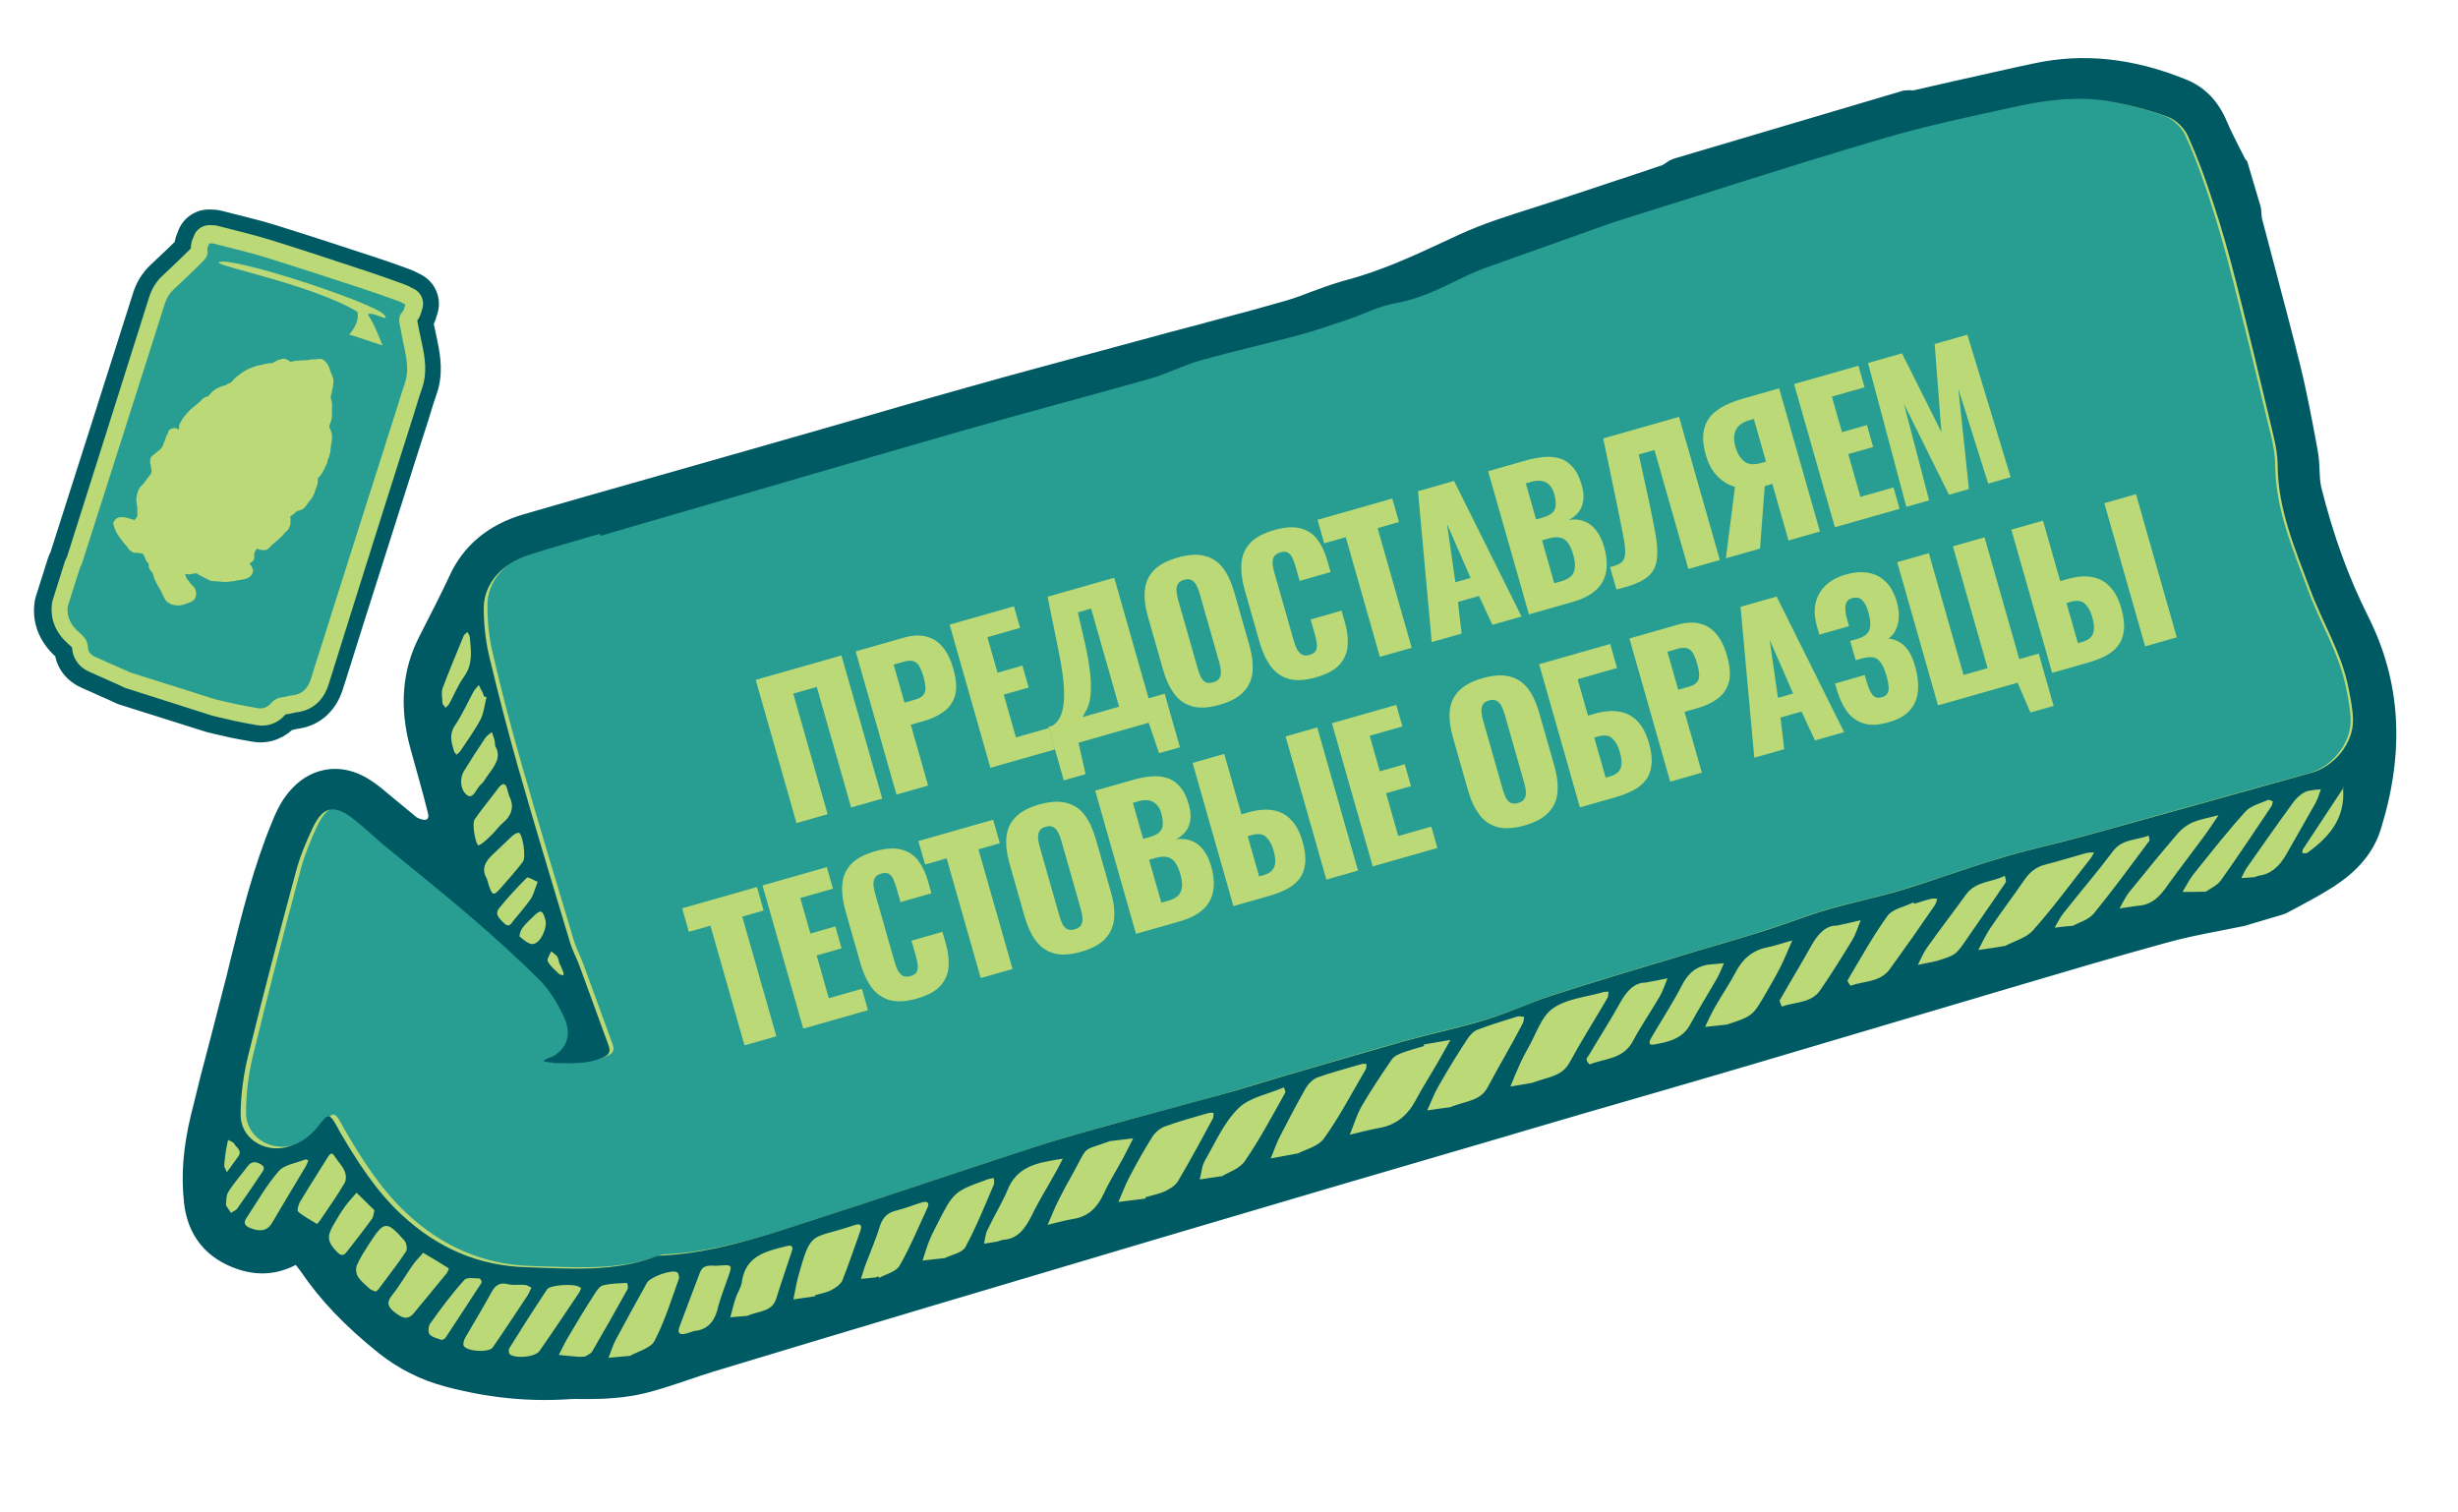 <?xml version="1.0" encoding="UTF-8"?> <svg xmlns="http://www.w3.org/2000/svg" width="468" height="288" viewBox="0 0 468 288" fill="none"> <path d="M424.729 42.469C424.558 41.892 424.531 41.272 424.519 40.7C424.495 40.446 424.472 40.191 424.449 39.936L422.01 31.711C421.714 31.067 421.294 30.354 420.969 29.613C420.134 28.029 419.332 26.383 418.626 24.709C417.524 22.053 415.805 20.312 413.536 19.363C404.502 15.71 396.074 14.808 387.796 16.53C382.922 17.557 377.98 18.708 373.216 19.755C370.37 20.389 367.539 21.072 364.631 21.672C364.184 21.753 363.756 21.722 363.295 21.755C363.136 21.749 362.978 21.744 362.819 21.739L319.882 34.471C319.752 34.562 319.525 34.681 319.313 34.848C318.827 35.15 318.307 35.513 317.73 35.684C314.455 36.812 311.214 37.878 307.925 38.958C305.021 39.924 302.116 40.89 299.212 41.856C297.317 42.522 295.345 43.107 293.388 43.739C288.753 45.218 283.911 46.707 279.495 48.749L277.979 49.46C271.307 52.537 264.374 55.796 257.057 57.757C255.071 58.293 253.142 59.022 251.214 59.751C249.574 60.395 247.871 61.004 246.188 61.503L245.804 61.617C239.875 63.323 233.856 64.898 227.995 66.479C224.986 67.267 221.928 68.069 218.932 68.905L210.894 71.079C202.759 73.282 194.383 75.556 186.167 77.836C177.132 80.358 167.934 83.033 159.073 85.608C154.058 87.043 149.091 88.463 144.076 89.898C138.052 91.632 132.027 93.366 125.988 95.052C117.882 97.351 109.727 99.665 101.635 102.012L101.443 102.069C96.154 103.637 92.58 106.581 90.544 111.004C88.933 114.569 87.102 118.095 85.338 121.496L84.743 122.667C82.027 127.972 81.582 133.703 83.363 140.239C85.88 149.435 88.35 158.645 90.819 167.855C90.919 168.192 90.86 168.523 90.85 168.84C90.83 168.951 90.811 169.061 90.805 169.22L90.799 169.902L90.189 169.612C90.079 169.592 90.002 169.51 89.892 169.491C89.657 169.403 89.359 169.282 89.144 169.085C85.684 166.238 82.273 163.378 78.813 160.531L71.233 154.197C70.399 153.502 69.503 152.774 68.636 152.142C64.959 149.621 61.479 150.234 58.898 153.878C58.034 155.024 57.449 156.401 56.979 157.639C53.562 165.873 51.426 174.722 49.334 183.192C48.804 185.285 48.322 187.364 47.791 189.457C47.13 192.165 46.406 194.839 45.682 197.514C44.422 202.44 43.047 207.504 41.864 212.512C40.555 217.976 40.17 222.852 40.636 227.424C41.093 231.788 43.381 234.563 47.604 235.928C50.32 236.797 52.935 236.44 55.495 234.844C58.056 233.247 59.316 234.496 60.205 235.907C60.492 236.345 60.764 236.735 61.085 237.111C61.343 237.453 61.664 237.829 61.889 238.233C65.245 243.203 69.646 247.811 75.703 252.713C78.856 255.232 82.477 257.036 86.456 258.106C93.944 260.072 101.027 260.85 108.153 260.359C109.33 260.271 110.488 260.294 111.645 260.317C112.741 260.307 113.898 260.33 115.028 260.256C117.079 260.119 119.227 259.953 121.337 259.484C123.832 258.902 126.881 257.893 129.69 256.955C131.296 256.375 132.965 255.827 134.647 255.328C160.425 247.528 185.895 239.923 216.235 230.926L222.005 229.215C242.921 223.013 264.235 216.745 284.843 210.739L289.315 209.413C296.191 207.374 303.081 205.384 309.971 203.393C317.582 201.188 325.146 198.998 332.743 196.745C336.541 195.619 340.34 194.493 344.09 193.38L365.775 186.95C368.66 186.095 371.497 185.254 374.382 184.398L380.681 182.53C390.298 179.679 400.299 176.713 410.117 174.011C413.545 173.047 417.107 172.357 420.524 171.71C422.106 171.398 423.687 171.086 425.268 170.774L432.144 168.735C432.856 168.315 433.631 167.928 434.358 167.556C436.023 166.643 437.702 165.779 439.338 164.771C443.872 162.066 446.359 159.34 447.46 155.821C451.658 142.28 450.965 130.24 445.341 119.036C441.488 111.335 438.449 103.026 436.1 93.519C435.749 92.158 435.686 90.711 435.638 89.312C435.579 88.231 435.539 87.039 435.336 86.001C434.396 80.89 433.37 75.49 432.042 70.128C430.528 64.141 428.937 58.071 427.39 52.146C426.42 48.876 425.575 45.672 424.729 42.469Z" fill="#BBD976"></path> <path d="M357.294 26.45C340.511 31.427 323.809 36.852 307.098 42.071C306.761 42.17 306.439 42.319 306.054 42.433C298.489 45.149 290.861 47.831 283.295 50.547C281.593 51.157 279.967 51.85 278.322 52.653C275.161 54.168 272.063 55.717 268.697 56.715C267.687 57.015 266.663 57.266 265.562 57.435C264.908 57.524 264.235 57.723 263.609 57.908C261.301 58.593 259.011 59.692 256.732 60.474C254.26 61.312 251.754 62.212 249.253 62.954C248.676 63.125 248.099 63.296 247.522 63.467C241.261 65.113 234.977 66.504 228.759 68.295C228.663 68.324 228.519 68.366 228.423 68.395C225.297 69.322 222.295 70.843 219.169 71.769C219.073 71.798 219.025 71.812 218.928 71.841C207.104 75.189 195.207 78.296 183.397 81.694C160.593 88.245 137.785 94.956 114.948 101.57C114.905 101.425 114.876 101.328 114.833 101.184C112.092 101.996 109.288 102.775 106.547 103.588C104.816 104.101 103.037 104.629 101.32 105.191C96.155 106.827 92.759 110.724 92.803 115.283C92.802 118.279 93.084 121.348 93.785 124.241C95.443 131.421 97.308 138.593 99.351 145.659C102.563 156.845 105.92 167.989 109.277 179.132C109.721 180.629 110.501 182.027 111.041 183.496C112.925 188.612 114.746 193.695 116.629 198.812C117.141 200.184 116.554 200.674 115.346 201.189C114.976 201.352 114.639 201.451 114.255 201.565C111.706 202.321 109.077 202.102 106.472 202.139C106.266 202.148 104.512 201.88 104.277 201.792C104.465 201.368 106.052 200.897 106.36 200.701C109.425 198.689 111.073 196.834 109.67 194.044C108.507 191.709 105.457 188.305 103.658 186.473C99.413 182.214 94.957 178.123 90.398 174.22C85.039 169.556 79.449 165.17 74.022 160.631C71.997 158.92 70.103 157.117 68.044 155.468C66.201 154.017 64.727 153.456 63.477 153.827C62.322 154.169 61.349 155.298 60.413 157.257C59.134 160.001 57.98 162.813 57.22 165.719C54.082 177.369 51.07 189.087 48.216 200.811C47.339 204.382 46.836 208.157 46.843 211.886C46.844 216.3 51.149 219.174 55.453 218.161C55.645 218.104 55.837 218.047 56.078 217.975C58.338 217.305 60.143 215.982 61.603 214.025C62.384 212.953 62.895 212.381 63.327 212.253C63.904 212.081 64.388 212.831 65.303 214.504C65.332 214.601 65.375 214.746 65.451 214.828C68.852 220.651 72.431 226.369 77.425 231.036C84.083 237.259 91.939 240.815 101.171 241.073C108.659 241.27 116.227 241.916 123.536 239.749C124.258 239.535 125.013 239.258 125.768 238.982C125.816 238.968 125.864 238.953 125.912 238.939C126.297 238.825 126.773 238.842 127.234 238.81C133.613 238.442 139.724 236.998 145.783 235.201C148.476 234.403 151.203 233.542 153.867 232.647C168.083 228.011 182.208 223.244 196.424 218.609C198.622 217.904 200.772 217.214 202.984 216.558C205.629 215.774 208.336 215.024 210.995 214.288C218.189 212.26 225.44 210.425 232.634 208.397C233.644 208.097 234.606 207.812 235.568 207.527C238.357 206.7 241.132 205.825 243.921 204.998L244.69 204.769C252.303 202.565 259.949 200.297 267.576 198.141C272.557 196.769 277.625 195.687 282.578 194.218C282.819 194.147 283.059 194.075 283.3 194.004C287.565 192.687 291.611 190.804 295.848 189.39C303.629 186.872 311.468 184.548 319.292 182.175C320.686 181.762 322.033 181.362 323.428 180.949C325.111 180.45 326.794 179.951 328.477 179.452C330.881 178.739 333.238 178.04 335.58 177.293C339.557 176.061 343.386 174.505 347.377 173.322L347.569 173.265C352.186 171.896 356.931 170.962 361.548 169.593L361.885 169.493C368.218 167.562 374.403 165.308 380.737 163.377L380.977 163.306C385.978 161.823 391.046 160.741 396.076 159.354C410.589 155.366 425.106 151.219 439.619 147.231C439.667 147.217 439.715 147.203 439.811 147.174C444.043 145.919 447.613 141.55 447.564 137.15C447.535 135.11 447.092 133.087 446.711 131.098C445.388 124.343 441.685 118.557 439.381 112.199C436.517 104.483 433.235 96.943 433.189 88.496C433.183 86.712 432.846 84.867 432.441 83.148C430.091 73.283 427.679 63.383 425.184 53.56C423.859 48.383 422.437 43.235 420.788 38.206C419.432 33.984 417.917 29.756 416.031 25.691C415.332 24.217 413.716 22.647 412.193 22.1C408.505 20.776 404.633 19.717 400.732 19.087C395.111 18.127 389.467 18.855 383.952 20.017C375.24 21.865 366.479 23.727 357.968 26.251L357.294 26.45Z" fill="#279E91"></path> <path d="M425.73 53.63C428.231 63.48 430.572 73.324 432.913 83.168C433.331 84.931 433.652 86.724 433.67 88.553C433.702 96.985 436.996 104.554 439.842 112.204C442.192 118.533 445.85 124.317 447.166 131.057C447.544 133.042 447.986 135.06 448.012 137.097C448.082 141.586 444.396 145.982 440.023 147.174C425.469 151.227 410.881 155.343 396.312 159.348C391.167 160.769 385.969 161.839 380.914 163.39C374.542 165.279 368.347 167.588 361.989 169.526C357.258 170.929 352.35 171.912 347.619 173.315C343.564 174.518 339.623 176.106 335.582 177.356C330.155 179.07 324.672 180.592 319.231 182.257C311.376 184.639 303.507 186.972 295.696 189.498C291.428 190.869 287.38 192.803 283.097 194.125C277.898 195.72 272.556 196.832 267.313 198.281C259.657 200.447 251.981 202.723 244.34 204.936C240.284 206.139 236.306 207.423 232.222 208.529C224.986 210.518 217.722 212.41 210.5 214.446C205.596 215.796 200.706 217.193 195.873 218.784C181.601 223.435 167.387 228.279 153.149 232.868C144.434 235.714 135.657 238.527 126.415 239.065C125.952 239.097 125.412 239.048 124.992 239.225C116.971 242.285 108.617 241.564 100.295 241.305C91.032 241.063 83.218 237.561 76.485 231.326C71.482 226.675 67.9 220.973 64.498 215.166C64.469 215.07 64.427 214.925 64.35 214.843C62.759 211.959 62.572 211.858 60.638 214.371C59.005 216.481 57.047 217.848 54.446 218.462C50.126 219.48 45.763 216.632 45.818 212.212C45.831 208.538 46.342 204.769 47.213 201.155C50.096 189.447 53.153 177.792 56.306 166.109C57.074 163.208 58.237 160.399 59.525 157.658C61.464 153.57 63.583 153.099 67.184 155.858C69.233 157.453 71.145 159.298 73.174 161.003C78.66 165.51 84.228 169.941 89.583 174.54C94.164 178.477 98.615 182.505 102.867 186.749C104.669 188.575 106.054 190.943 107.231 193.32C108.6 196.165 108.633 198.933 105.568 200.996C105.259 201.192 103.618 201.679 103.476 202.088C103.712 202.175 105.457 202.392 105.679 202.431C108.673 202.434 111.691 202.693 114.584 201.468C115.797 200.951 116.387 200.462 115.876 199.093C113.994 193.988 112.176 188.917 110.295 183.813C109.755 182.348 108.974 180.954 108.531 179.46C105.182 168.342 101.832 157.224 98.628 146.063C96.638 138.998 94.779 131.842 93.079 124.691C92.429 121.791 92.102 118.742 92.108 115.751C92.12 111.187 95.5 107.353 100.671 105.662C105.18 104.221 109.747 102.971 114.237 101.64C114.279 101.785 114.308 101.881 114.351 102.025C137.276 95.385 160.125 88.662 183.065 82.07C194.921 78.659 206.862 75.537 218.733 72.175C222.078 71.235 225.257 69.558 228.603 68.619C234.859 66.869 241.166 65.47 247.437 63.768C250.555 62.948 253.636 61.825 256.697 60.813C259.661 59.829 262.565 58.286 265.61 57.75C270.257 56.949 274.276 54.918 278.407 52.907C280.011 52.117 281.692 51.409 283.401 50.797C290.996 48.073 298.654 45.383 306.25 42.658C306.588 42.558 306.911 42.41 307.298 42.295C324.267 37.001 341.214 31.452 358.269 26.447C366.814 23.913 375.621 22.088 384.352 20.181C389.887 19.011 395.566 18.324 401.19 19.225C405.104 19.847 408.987 20.898 412.685 22.213C414.212 22.756 415.817 24.273 416.53 25.792C418.367 29.861 419.928 34.064 421.282 38.276C423.005 43.376 424.423 48.513 425.73 53.63ZM446.185 150.065C446.151 150.128 446.151 150.128 446.117 150.19C446.564 155.772 443.493 159.409 439.331 162.374C439.118 162.542 438.674 162.463 438.356 162.453C438.396 162.232 438.358 161.928 438.46 161.741C440.996 157.895 443.566 153.987 446.103 150.142C446.088 150.094 446.122 150.031 446.108 149.983C446.142 149.92 446.162 149.81 446.196 149.747C446.19 149.906 446.156 149.969 446.185 150.065ZM430.07 166.745C429.539 166.902 429.312 167.022 429.056 167.046C428.289 167.116 427.508 167.138 426.741 167.208C427.081 166.583 427.31 165.938 427.713 165.347C430.626 161.18 433.539 157.013 436.53 152.928C437.116 152.072 437.939 151.304 438.847 150.825C439.722 150.409 440.884 150.431 441.892 150.289C441.575 151.17 441.321 152.084 440.88 152.897C439.064 156.161 437.138 159.406 435.322 162.671C434.084 164.873 432.405 166.472 430.07 166.745ZM422.872 167.621C422.169 168.616 420.86 169.161 419.995 169.785C418.273 169.824 416.918 169.858 415.549 169.845C416.223 168.754 416.806 167.532 417.606 166.509C420.866 162.449 424.029 158.417 427.506 154.555C428.533 153.412 430.347 152.979 431.835 152.328C432.062 152.208 432.466 152.508 432.75 152.581C432.643 152.927 432.646 153.293 432.462 153.557C429.291 158.273 426.168 162.974 422.872 167.621ZM407.032 172.475C405.879 172.66 404.712 172.796 403.559 172.981C404.151 171.967 404.618 170.884 405.301 170C408.411 166.142 411.535 162.332 414.736 158.604C415.482 157.754 416.56 156.962 417.594 156.551C419.144 155.934 420.794 155.654 422.402 155.23C421.495 156.6 420.588 157.97 419.653 159.243C417.365 162.333 415.015 165.389 412.742 168.528C411.351 170.566 409.777 172.343 407.032 172.475ZM394.717 176.284C393.231 176.41 392.208 176.504 391.2 176.646C391.724 175.756 392.171 174.785 392.821 173.963C395.95 169.994 399.268 166.127 402.321 162.076C404.089 159.716 406.803 160.012 409.112 159.118C409.163 159.47 409.355 159.938 409.204 160.139C405.749 164.782 402.308 169.472 398.651 173.965C397.687 175.142 395.886 175.623 394.717 176.284ZM381.779 180.121C379.921 180.41 378.271 180.689 376.655 180.906C377.437 179.469 378.093 177.963 379.014 176.641C381.094 173.56 383.362 170.581 385.49 167.486C386.479 166.039 387.708 165.046 389.474 164.627C392.061 163.964 394.606 163.158 397.13 162.461C397.613 162.318 398.201 162.353 398.713 162.307C398.441 162.807 398.183 163.355 397.786 163.787C394.274 168.237 390.915 172.85 387.172 177.054C385.893 178.586 383.547 179.177 381.779 180.121ZM368.666 183.013C367.479 183.26 366.34 183.493 365.153 183.74C365.716 182.629 366.203 181.436 366.906 180.442C369.349 176.991 371.932 173.656 374.389 170.253C376.226 167.769 379.292 168.013 381.707 166.772C381.788 167.22 382.056 167.77 381.872 168.034C379.471 171.63 376.946 175.157 374.498 178.767C372.369 181.862 372.369 181.863 368.666 183.013ZM359.821 184.535C357.999 187.067 354.919 186.775 352.355 187.692C352.306 187.707 351.683 186.843 351.784 186.656C354.235 182.521 356.594 178.256 359.386 174.387C360.355 173.051 362.662 172.682 364.348 171.815C364.377 171.911 364.405 172.008 364.482 172.09C365.544 171.775 366.544 171.426 367.62 171.159C368.006 171.045 368.449 171.123 368.879 171.153C368.689 171.577 368.624 172.067 368.358 172.409C365.575 176.485 362.729 180.526 359.821 184.535ZM339.252 191.682C339.124 191.249 338.745 190.679 338.881 190.429C340.846 186.963 342.937 183.564 344.855 180.112C346.078 177.862 347.681 176.181 349.749 176.249C351.723 175.821 353.007 175.545 354.276 175.221C353.756 176.476 353.374 177.848 352.666 179.002C350.725 182.198 348.77 185.347 346.642 188.442C344.911 191.105 341.802 190.717 339.252 191.682ZM328.766 195.107C327.391 195.252 326.016 195.398 324.641 195.543C325.258 194.259 325.827 192.989 326.555 191.725C327.793 189.523 329.266 187.408 330.442 185.172C331.739 182.638 333.611 180.982 336.434 180.407C338.07 180.079 339.634 179.51 341.242 179.086C340.517 180.716 339.889 182.318 339.102 183.915C338.247 185.636 337.267 187.29 336.301 188.992C333.695 193.488 333.695 193.488 328.766 195.107ZM314.921 198.897C313.575 199.139 314.139 198.028 314.459 197.514C316.337 194.283 318.403 191.154 320.107 187.87C321.22 185.6 322.672 184.121 325.171 183.694C326.194 183.6 327.217 183.507 328.24 183.413C327.841 184.371 327.442 185.328 326.966 186.203C325.306 189.107 323.487 192.005 321.89 194.943C320.389 197.853 317.614 198.413 314.921 198.897ZM302.702 202.678C302.606 202.706 302.116 202.117 302.079 201.814C302.041 201.51 302.356 201.155 302.54 200.891C304.5 197.583 306.586 194.343 308.469 190.953C309.727 188.641 311.261 187.085 313.315 187.105C315.207 186.754 316.346 186.521 317.485 186.288C316.998 187.481 316.623 188.693 315.997 189.77C314.288 192.688 312.378 195.457 310.795 198.443C308.931 201.722 305.513 201.53 302.702 202.678ZM291.719 206.197C290.821 206.358 289.219 206.623 287.569 206.903C288.177 205.412 288.785 203.921 289.456 202.463C289.903 201.492 290.399 200.506 290.957 199.554C292.447 196.963 293.438 193.576 295.657 192.026C298.254 190.155 302.007 189.881 305.241 188.922C305.579 188.822 305.912 188.881 306.264 188.829C306.185 189.272 306.231 189.782 306.013 190.109C303.645 194.167 301.103 198.171 298.86 202.296C297.365 205.047 294.737 205.04 291.719 206.197ZM283.282 206.968C281.883 209.69 279.13 209.615 276.029 210.849C275.166 210.948 273.453 211.194 271.74 211.439C272.445 209.92 273.025 208.332 273.854 206.88C275.582 203.851 277.421 200.842 279.337 197.914C279.841 197.136 280.553 196.348 281.359 196.056C283.861 195.105 286.419 194.346 288.915 193.554C289.301 193.439 289.773 193.614 290.202 193.644C290.124 194.087 290.107 194.563 289.903 194.938C287.791 198.973 285.443 202.92 283.282 206.968ZM262.546 214.795C260.703 215.132 258.854 215.627 256.991 216.075C257.755 214.223 258.297 212.332 259.263 210.63C261.039 207.587 262.969 204.708 264.947 201.814C265.383 201.161 266.209 200.758 266.968 200.481C268.339 199.97 269.753 199.603 271.153 199.187C271.125 199.091 271.096 198.995 271.067 198.898C272.766 198.604 274.465 198.31 276.163 198.016C275.333 199.468 274.551 200.906 273.721 202.358C272.334 204.762 270.82 207.098 269.509 209.584C267.98 212.397 265.798 214.25 262.546 214.795ZM247.169 219.616C244.926 220.02 243.434 220.305 241.943 220.589C242.532 219.209 242.995 217.761 243.695 216.4C245.297 213.303 246.9 210.206 248.628 207.177C249.118 206.351 250.009 205.457 250.912 205.137C253.62 204.177 256.449 203.443 259.201 202.627C259.49 202.541 259.871 202.585 260.189 202.596C260.13 202.928 260.196 203.328 260.06 203.578C257.44 208.025 255.036 212.67 252.026 216.866C250.892 218.355 248.435 218.926 247.169 219.616ZM232.701 223.959C230.733 224.228 229.579 224.413 228.426 224.598C228.754 223.399 228.817 222.018 229.409 221.003C231.389 217.585 233.033 213.742 235.801 211.033C237.911 208.94 241.516 208.343 244.443 207.055C244.543 207.393 244.845 207.88 244.694 208.082C242.219 212.486 239.869 216.958 237.003 221.11C236.014 222.557 233.808 223.264 232.701 223.959ZM221.884 226.8C220.686 227.365 219.34 227.607 218.084 227.979C218.113 228.075 218.142 228.171 218.108 228.234C216.381 228.431 214.668 228.677 212.941 228.875C213.665 227.244 214.264 225.546 215.114 223.983C216.459 221.435 217.867 218.92 219.4 216.474C219.938 215.632 220.857 214.835 221.76 214.515C224.455 213.507 227.283 212.773 230.083 211.942C230.373 211.857 230.754 211.901 231.072 211.911C231.013 212.243 231.079 212.643 230.957 212.942C228.782 216.942 226.621 220.991 224.273 224.938C223.817 225.702 222.807 226.369 221.884 226.8ZM204.34 232.107C202.69 232.386 201.097 232.859 199.475 233.235C200.166 231.667 200.779 230.017 201.581 228.468C202.436 226.747 203.353 225.059 204.319 223.357C207.339 217.953 205.699 219.33 211.343 217.29C212.815 217.115 214.286 216.941 215.758 216.767C215.092 218.065 214.475 219.349 213.796 220.6C212.572 222.85 211.209 224.984 210.159 227.288C208.939 229.904 207.255 231.662 204.34 232.107ZM190.968 236.072C190.244 236.286 190.017 236.406 189.761 236.43C188.96 236.562 188.159 236.695 187.358 236.828C187.564 235.928 187.611 235.023 188.004 234.224C189.224 231.608 190.757 229.161 191.866 226.525C193.258 223.072 196.026 221.779 199.36 221.157C200.354 220.967 201.349 220.778 202.357 220.636C201.915 221.448 201.536 222.295 201.046 223.122C199.55 225.872 197.867 228.521 196.497 231.339C195.263 233.907 193.678 236.002 190.968 236.072ZM179.922 239.557C178.402 239.745 176.979 239.905 175.652 240.037C176.096 238.699 176.477 237.328 177.032 236.01C177.397 235.115 177.873 234.24 178.3 233.379C181.579 226.902 181.579 226.902 188.175 224.527C188.513 224.426 188.865 224.374 189.217 224.322C189.235 224.737 189.378 225.219 189.222 225.579C187.51 229.547 185.889 233.646 183.816 237.458C183.205 238.584 181.154 238.93 179.922 239.557ZM167.384 243.327C167.356 243.231 167.279 243.149 167.25 243.052C167.009 243.124 166.782 243.244 166.575 243.253C165.711 243.351 164.799 243.464 163.921 243.515C164.17 242.76 164.405 241.956 164.653 241.201C165.618 238.608 166.755 236.069 167.546 233.422C168.097 231.738 169.099 230.865 170.769 230.474C172.39 230.098 173.975 229.419 175.568 228.947C176.485 228.675 177.048 228.979 176.601 229.951C174.866 233.664 173.318 237.478 171.27 241.021C170.61 242.161 168.699 242.623 167.384 243.327ZM158.257 245.667C157.3 246.16 156.195 246.33 155.182 246.631C155.196 246.679 155.21 246.727 155.239 246.824C153.878 247.017 152.469 247.225 151.06 247.433C151.345 246.091 151.567 244.714 151.9 243.357C154.514 233.931 154.28 236.15 162.58 233.322C163.579 232.973 164.278 233.028 163.8 234.428C162.641 237.603 161.593 240.798 160.356 243.891C159.949 244.641 159.035 245.279 158.257 245.667ZM142.272 250.564C141.554 250.619 140.275 250.736 139.045 250.839C139.373 249.641 139.672 248.346 140.096 247.12C140.418 246.08 141.135 245.134 141.25 244.103C141.962 239.069 145.876 238.275 149.781 237.274C150.906 236.993 151.049 237.475 150.732 238.356C149.771 241.314 148.714 244.302 147.801 247.246C146.996 249.845 144.6 249.559 142.272 250.564ZM132.203 253.445C131.478 253.66 130.913 253.88 130.32 254.003C129.277 254.207 129.009 253.658 129.326 252.777C130.607 249.304 131.936 245.817 133.266 242.329C133.913 240.617 135.363 241.078 136.656 241.009C139.531 240.786 139.482 240.8 138.566 243.379C137.86 245.423 137.042 247.448 136.557 249.532C135.888 251.88 134.504 253.234 132.203 253.445ZM124.62 255.326C123.886 256.75 121.478 257.306 119.951 258.179C118.417 258.319 117.139 258.436 115.86 258.553C116.347 257.36 116.674 256.162 117.286 255.037C119.209 251.426 121.194 247.848 123.18 244.271C123.792 243.146 128.065 241.617 128.95 242.298C129.214 242.482 129.38 243.219 129.225 243.58C127.817 247.51 126.562 251.604 124.62 255.326ZM111.377 258.309C110.754 258.337 110.499 258.36 110.291 258.369C109.004 258.279 107.703 258.141 106.401 258.002C106.93 256.954 107.446 255.857 108.038 254.843C109.678 252.05 111.366 249.242 113.132 246.517C113.554 245.815 114.14 244.959 114.768 244.773C116.279 244.377 117.856 244.382 119.404 244.29C119.404 244.29 119.647 245.109 119.525 245.407C117.302 249.422 115.064 253.389 112.764 257.321C112.444 257.836 111.686 258.113 111.377 258.309ZM102.715 257.26C101.944 258.38 98.282 258.784 97.07 257.885C96.868 257.735 96.813 257.018 96.949 256.768C99.292 252.98 101.698 249.225 104.166 245.505C104.752 244.65 109.349 244.388 110.282 245.055C110.407 245.122 110.484 245.204 110.658 245.258C110.536 245.556 110.429 245.903 110.244 246.167C107.728 249.902 105.26 253.622 102.715 257.26ZM88.285 256.243C88.108 255.824 88.357 255.069 88.643 254.617C90.269 251.775 91.972 249.016 93.535 246.141C94.249 244.828 95.037 244.122 96.68 244.526C97.707 244.799 98.846 244.566 99.925 244.665C100.354 244.695 100.696 244.961 101.182 245.184C100.891 245.795 100.715 246.266 100.463 246.656C98.247 249.987 96.079 253.303 93.801 256.6C93.05 257.61 88.773 257.357 88.285 256.243ZM84.132 255.168C83.473 254.892 82.427 254.73 81.826 254.122C81.456 253.759 81.548 252.474 81.931 251.994C83.971 249.134 86.075 246.308 88.408 243.729C88.873 243.171 90.314 243.426 91.317 243.443C91.476 243.448 91.773 244.094 91.705 244.219C89.401 247.786 87.083 251.304 84.765 254.823C84.683 254.9 84.538 254.943 84.132 255.168ZM78.861 249.967C77.597 251.548 76.457 250.89 75.168 249.909C73.927 248.914 73.477 248.104 74.625 246.662C76.122 244.803 77.326 242.663 78.698 240.736C79.182 240.068 79.792 239.468 80.572 238.555C82.227 239.532 83.882 240.509 85.441 241.515C85.504 241.549 85.226 242.208 85.042 242.472C82.998 244.966 80.906 247.474 78.861 249.967ZM71.575 245.941C71.277 245.82 70.771 245.708 70.429 245.442C69.641 244.732 68.742 244.003 68.167 243.125C67.788 242.556 67.695 241.534 67.938 240.938C68.561 239.495 69.434 238.188 70.258 236.895C73.134 232.424 73.597 232.392 76.988 236.21C77.386 236.668 77.633 237.854 77.298 238.32C75.703 240.733 73.906 242.996 72.219 245.279C72.131 245.514 71.904 245.634 71.575 245.941ZM65.985 238.424C65.418 239.169 64.878 239.119 64.201 238.429C62.308 236.473 62.167 235.466 63.569 233.111C64.229 231.971 64.889 230.832 65.674 229.76C66.343 228.828 67.151 228.011 67.883 227.113C68.993 228.199 70.103 229.286 71.29 230.454C71.109 231.085 71.136 231.706 70.787 232.124C69.265 234.253 67.618 236.314 65.985 238.424ZM60.353 233.068C59.121 232.28 57.836 231.665 56.769 230.723C56.49 230.491 56.851 229.231 57.254 228.639C58.942 225.832 60.708 223.106 62.41 220.347C63.017 219.381 63.315 219.502 63.828 220.346C64.418 221.272 65.22 222.03 65.617 223.014C65.914 223.66 65.958 224.695 65.604 225.272C64.216 227.676 62.578 229.944 61.05 232.232C60.88 232.545 60.585 232.79 60.353 233.068ZM51.789 232.881C50.727 234.612 49.266 234.468 47.662 233.843C46.718 233.493 46.243 232.953 46.898 231.972C48.895 228.968 50.677 225.766 53.065 223.013C54.159 221.745 56.446 221.486 58.175 220.764C58.271 220.735 58.473 220.885 58.709 220.972C58.554 221.333 58.446 221.68 58.276 221.992C56.098 225.627 53.919 229.261 51.789 232.881ZM43.969 230.953C43.696 230.562 43.471 230.157 43.015 229.506C43.119 228.794 43.012 227.724 43.434 227.022C44.497 225.292 45.886 223.779 47.122 222.101C47.873 221.092 48.683 221.167 49.621 221.675C50.825 222.367 49.939 223.101 49.551 223.741C48.174 225.827 46.749 227.927 45.261 229.994C45.023 230.431 44.458 230.651 43.969 230.953ZM42.695 222.051C42.728 221.098 42.871 220.164 43 219.182C43.104 218.469 43.27 217.791 43.422 217.064C43.798 217.267 44.366 217.413 44.577 217.77C45.013 218.532 46.173 219.08 45.354 220.214C44.719 221.084 44.133 221.939 43.197 223.213C42.978 222.649 42.733 222.354 42.695 222.051ZM94.006 162.533C94.712 161.904 95.39 161.179 96.096 160.55C96.933 159.83 97.752 158.696 98.712 158.568C99.465 158.45 100.258 163.248 99.526 164.147C98.194 165.853 96.784 167.476 95.327 169.114C93.986 170.613 93.764 170.574 93.082 168.627C92.981 168.289 92.882 167.952 92.681 167.277C91.579 165.507 92.38 163.959 94.006 162.533ZM90.389 156.003C91.746 154.028 93.306 152.202 94.726 150.261C95.661 148.987 96.317 148.897 96.673 150.627C96.744 150.868 96.816 151.109 96.973 151.639C97.93 153.452 97.519 155.252 95.7 156.735C94.98 157.316 94.441 158.157 93.749 158.834C92.927 159.602 92.147 160.515 91.128 160.975C90.645 161.118 89.754 156.873 90.389 156.003ZM88.344 146.805C89.659 144.685 91.022 142.551 92.447 140.45C92.748 140.047 93.236 139.745 93.661 139.409C93.79 139.842 93.967 140.262 94.11 140.744C94.21 141.081 94.213 141.447 94.288 142.054C95.644 144.326 93.96 146.084 92.67 147.934C92.336 148.4 92.044 149.011 91.57 149.361C90.685 150.096 90.132 152.304 88.92 151.405C87.771 150.54 87.364 148.459 88.344 146.805ZM101.039 171.196C100.083 172.58 98.941 173.863 97.861 175.179C97.362 175.799 96.977 176.804 95.93 175.752C95.113 174.945 94.122 174.085 95.004 172.985C96.651 170.924 98.486 168.964 100.35 167.101C100.514 166.947 101.419 167.518 102.377 167.915C101.802 169.344 101.591 170.403 101.039 171.196ZM101.528 179.754C100.727 179.887 99.722 178.978 98.963 178.365C98.809 178.201 99.097 177.224 99.432 176.758C100.067 175.888 100.855 175.182 101.63 174.428C102.931 173.151 103.341 173.292 103.835 175.137C104.264 176.583 102.985 179.531 101.528 179.754ZM104.937 181.155C105.293 181.469 105.793 181.74 106.052 182.082C106.326 182.473 106.372 182.984 106.472 183.321C106.769 183.967 107.037 184.517 107.257 185.081C107.314 185.274 107.289 185.543 107.298 185.75C106.999 185.629 106.633 185.633 106.416 185.435C105.676 184.71 104.777 183.981 104.298 183.074C104.073 182.669 104.66 181.814 104.937 181.155ZM86.616 138.142C87.973 136.167 88.941 133.94 90.096 131.815C90.368 131.315 90.765 130.882 91.162 130.45C91.416 130.952 91.656 131.405 91.909 131.906C92.029 132.133 92.052 132.388 92.109 132.581C92.283 132.635 92.456 132.688 92.63 132.741C92.263 134.161 92.146 135.716 91.515 136.952C90.407 139.063 88.987 141.004 87.644 143.028C87.46 143.292 87.151 143.489 86.904 143.719C86.722 143.459 86.428 143.179 86.391 142.875C85.934 141.333 85.491 139.839 86.616 138.142ZM84.259 131.081C85.521 127.719 86.907 124.424 88.279 121.081C88.401 120.783 88.758 120.572 89.005 120.342C89.154 120.665 89.398 120.959 89.45 121.311C89.696 123.912 90.087 126.47 88.333 128.877C87.213 130.415 86.497 132.253 85.58 133.94C85.41 134.253 85.115 134.498 84.834 134.791C84.623 134.434 84.282 134.168 84.244 133.865C84.228 132.926 83.977 131.899 84.259 131.081ZM427.331 29.981C426.957 29.253 426.584 28.525 426.196 27.749C425.435 26.244 424.659 24.692 423.981 23.11C422.346 19.191 419.713 16.512 416.145 15.105C406.12 11.052 396.691 10.073 387.401 12.042C382.507 13.073 377.594 14.216 372.714 15.295C369.906 15.919 367.159 16.576 364.35 17.199L364.143 17.208C363.873 17.183 363.603 17.158 363.347 17.182C362.933 17.2 362.518 17.218 362.083 17.347L318.877 30.159C318.539 30.259 318.215 30.407 317.892 30.555C317.582 30.752 317.321 30.934 317.012 31.131C316.833 31.236 316.669 31.39 316.572 31.419C313.332 32.537 310.03 33.621 306.776 34.691C303.859 35.66 300.943 36.63 297.979 37.614C296.062 38.234 294.194 38.841 292.277 39.462C287.478 40.99 282.472 42.526 277.713 44.724L276.192 45.437C269.362 48.616 263 51.604 256.025 53.41L255.011 53.71C253.177 54.254 251.385 54.943 249.676 55.554C248.125 56.171 246.561 56.74 244.968 57.212L244.63 57.313C238.726 59.011 232.779 60.565 226.847 62.166C223.777 62.972 220.755 63.763 217.699 64.617L209.629 66.8C201.316 69.055 193.038 71.248 184.754 73.599C175.684 76.132 166.594 78.775 157.552 81.403C152.517 82.844 147.531 84.27 142.496 85.711L124.335 90.886C116.196 93.194 108.009 95.517 99.643 97.945C92.981 99.921 88.26 103.837 85.611 109.604C84.012 113.067 82.205 116.538 80.481 119.933L79.883 121.107C76.576 127.488 76 134.579 78.079 142.299C79.212 146.472 80.441 150.617 81.477 154.818C82.052 157.112 79.361 155.655 79.361 155.655L73.938 151.182C72.962 150.37 71.972 149.51 70.928 148.823C66.71 145.932 63.102 146.163 60.785 146.851C58.274 147.595 56.084 149.241 54.261 151.773C53.19 153.297 52.417 154.942 51.789 156.544C48.213 165.206 45.995 174.2 43.851 182.91C43.366 184.994 42.833 187.092 42.285 189.142C41.605 191.808 40.891 194.536 40.211 197.202C38.862 202.216 37.575 207.263 36.351 212.345C34.887 218.389 34.447 223.815 35.036 228.988C35.712 235.342 39.322 239.724 45.435 241.739C49.09 242.909 52.664 242.741 56.312 240.873C56.403 241.003 56.542 241.119 56.648 241.297C56.83 241.558 57.061 241.804 57.243 242.065C60.898 247.482 65.634 252.474 72.178 257.717C75.885 260.654 80.145 262.799 84.818 264.035C92.854 266.161 100.49 266.938 108.169 266.444C109.191 266.35 110.257 266.401 111.308 266.404C112.567 266.398 113.826 266.391 115.07 266.337C117.289 266.203 119.749 265.998 122.205 265.427C125.256 264.732 128.158 263.715 131.122 262.731C132.701 262.21 134.314 261.627 135.907 261.155C161.788 253.323 187.359 245.688 217.773 236.67L223.566 234.952C244.566 228.725 265.628 222.532 286.656 216.401L291.146 215.07C298.049 213.023 304.967 211.024 311.837 209.04C319.478 206.826 327.12 204.612 334.699 202.365C338.513 201.234 342.327 200.103 346.141 198.972L367.913 192.516L382.878 188.079C392.533 185.216 402.526 182.253 412.383 179.54C415.632 178.629 418.952 177.959 422.48 177.28C424.068 176.966 425.704 176.638 427.34 176.31C427.436 176.282 427.581 176.239 427.677 176.21L434.629 174.149C434.919 174.063 435.242 173.915 435.518 173.781L437.74 172.597C439.509 171.653 441.229 170.724 442.921 169.698C446.449 167.603 451.395 164.092 453.293 157.919C457.924 143.071 457.133 129.779 450.867 117.324C447.152 109.932 444.254 101.93 441.968 92.804C441.759 91.922 441.686 90.79 441.647 89.596C441.608 88.402 441.512 87.015 441.256 85.622C440.301 80.453 439.294 74.932 437.921 69.414C436.439 63.353 434.811 57.334 433.233 51.301C432.386 48.091 431.539 44.882 430.693 41.673C430.607 41.383 430.618 41.066 430.58 40.762C430.543 40.459 430.554 40.141 430.516 39.837C430.493 39.582 430.407 39.293 430.336 39.052L427.864 30.715C427.57 30.435 427.451 30.208 427.331 29.981Z" fill="#005A63"></path> <g clip-path="url(#clip0_142_85)"> <mask id="mask0_142_85" style="mask-type:luminance" maskUnits="userSpaceOnUse" x="0" y="33" width="93" height="116"> <path d="M92.498 52.027L29.582 33.307L0.95 129.531L63.866 148.252L92.498 52.027Z" fill="white"></path> </mask> <g mask="url(#mask0_142_85)"> <path d="M65.228 131.393C65.422 130.777 65.618 130.161 65.821 129.554L69.439 118.051C72.081 109.682 77.564 92.477 78.947 88.148L81.547 80.025C81.732 79.436 81.917 78.846 82.094 78.265C82.408 77.209 82.72 76.205 83.056 75.282C84.453 71.406 83.912 67.948 83.24 64.735L83.059 63.887C82.903 63.156 82.746 62.406 82.599 61.666C82.911 60.99 83.087 60.392 83.187 60.022C84.043 57.675 83.434 55.041 81.619 53.324C81.144 52.877 80.595 52.498 80.017 52.217L79.65 52.029C79.212 51.805 78.626 51.496 77.897 51.237L77.238 50.998C75.323 50.308 73.337 49.599 71.315 48.942L68.035 47.87C62.961 46.2 57.703 44.48 52.468 42.859C49.987 42.101 47.511 41.477 45.061 40.861C44.127 40.624 43.184 40.395 42.285 40.158C41.36 39.911 40.597 39.909 40.224 39.899L40.136 39.897C37.335 39.751 34.793 41.468 33.885 44.088L33.875 44.114C33.704 44.5 33.419 45.167 33.261 46.059C31.919 47.382 30.505 48.72 29.229 49.91L28.655 50.454C27.113 51.913 25.998 53.694 25.354 55.754C22.02 66.297 11.854 98.153 9.644 105.061C9.578 105.192 9.521 105.315 9.464 105.437C9.342 105.691 9.236 105.964 9.149 106.237L6.829 113.558C6.732 113.875 6.652 114.193 6.607 114.529C6.008 118.427 7.403 122.129 10.526 124.99C10.854 126.596 11.673 128.064 12.891 129.223C13.6 129.899 14.436 130.453 15.373 130.896C16.688 131.498 18.02 132.084 19.352 132.67L21.141 133.462C21.316 133.538 21.491 133.631 21.762 133.754L22.016 133.876C22.27 133.998 22.534 134.094 22.789 134.18L39.106 139.326C39.264 139.384 39.423 139.423 39.555 139.453L40.763 139.743C41.732 139.981 42.702 140.202 43.681 140.414C45.058 140.7 46.506 140.969 48.113 141.242C50.825 141.696 53.538 140.871 55.578 139.026C55.855 138.972 56.096 138.898 56.293 138.85L56.445 138.81C60.647 138.336 63.838 135.642 65.228 131.393Z" fill="#005A63"></path> <path d="M62.548 130.39C62.741 129.792 62.933 129.194 63.118 128.586L66.718 117.089C69.331 108.708 74.947 91.007 76.396 86.43L78.744 79.046C78.928 78.473 79.103 77.892 79.268 77.32C79.599 76.228 79.91 75.189 80.282 74.178C81.401 71.075 80.941 68.218 80.322 65.34L80.156 64.544C79.901 63.382 79.656 62.211 79.447 61.041C79.971 60.355 80.167 59.632 80.294 59.183C80.314 59.095 80.343 58.998 80.372 58.901C80.926 57.389 80.233 55.69 78.776 54.99C78.618 54.914 78.478 54.839 78.337 54.764C77.934 54.557 77.487 54.322 76.95 54.137L76.29 53.896C74.38 53.209 72.418 52.504 70.445 51.842L67.159 50.76C62.078 49.075 56.828 47.341 51.62 45.724C49.205 44.978 46.752 44.356 44.369 43.753C43.416 43.512 42.48 43.272 41.545 43.031C41.007 42.882 40.536 42.877 40.225 42.877L40.03 42.872C38.602 42.803 37.318 43.672 36.883 45.036L36.808 45.194C36.62 45.633 36.299 46.369 36.355 47.304C36.3 47.356 36.254 47.399 36.191 47.459C34.659 48.996 33.029 50.538 31.446 52.02L30.872 52.563C29.725 53.649 28.909 54.975 28.417 56.516C24.895 67.748 14.959 99.084 12.745 106.081L12.652 106.256C12.595 106.379 12.53 106.492 12.474 106.615C12.408 106.747 12.361 106.878 12.322 107.002L10.02 114.326C9.962 114.484 9.931 114.652 9.91 114.811C9.62 116.766 9.865 119.651 12.675 122.327C12.831 122.474 12.995 122.63 13.161 122.768C13.265 122.86 13.369 122.951 13.473 123.043C13.707 123.272 13.741 123.345 13.741 123.327C13.77 124.633 14.334 125.867 15.304 126.801C15.773 127.241 16.314 127.612 16.938 127.888C18.246 128.486 19.563 129.075 20.889 129.655L22.681 130.454C22.918 130.559 23.146 130.672 23.374 130.785L23.62 130.899C23.743 130.956 23.883 131.013 24.007 131.052L40.342 136.255C40.421 136.284 40.5 136.295 40.571 136.315L41.78 136.608C42.725 136.839 43.661 137.062 44.615 137.267C45.958 137.555 47.363 137.818 48.928 138.086C50.953 138.439 52.917 137.705 54.3 136.102L54.408 136.034C54.961 135.979 55.425 135.868 55.801 135.773C55.953 135.732 56.114 135.684 56.283 135.662C58.073 135.492 61.197 134.58 62.548 130.39Z" fill="#BBD976"></path> <path d="M59.915 126.972C63.687 114.996 73.192 85.199 75.435 78.177C75.959 76.529 76.431 74.844 77.017 73.207C77.881 70.825 77.462 68.472 76.972 66.116C76.661 64.623 76.333 63.129 76.075 61.62C75.939 60.82 75.979 60.044 76.643 59.363C76.934 59.07 76.976 58.532 77.187 57.989C76.637 57.718 76.168 57.441 75.66 57.268C73.542 56.505 71.407 55.742 69.261 55.04C63.051 53.012 56.842 50.948 50.585 49.016C47.325 48.011 43.996 47.26 40.697 46.395C40.46 46.327 40.203 46.365 39.841 46.346C39.704 46.802 39.391 47.236 39.478 47.601C39.712 48.703 39.021 49.374 38.393 50.003C36.645 51.761 34.829 53.463 33.012 55.166C32.24 55.897 31.72 56.749 31.399 57.775C27.551 69.944 17.883 100.187 15.632 107.217C15.544 107.507 15.368 107.776 15.245 108.065C14.468 110.502 13.7 112.93 12.924 115.367C12.598 117.498 13.55 119.123 15.086 120.436C16.001 121.221 16.713 121.991 16.738 123.291C16.758 124.131 17.342 124.712 18.084 125.059C19.969 125.921 21.864 126.74 23.758 127.577C24.09 127.727 24.43 127.886 24.762 128.037C30.176 129.752 35.591 131.451 41.005 133.167C42.331 133.475 43.639 133.801 44.967 134.075C46.346 134.368 47.736 134.616 49.135 134.857C50.129 135.015 50.971 134.648 51.611 133.905C52.195 133.231 52.887 132.869 53.782 132.778C54.412 132.715 55.02 132.466 55.649 132.402C57.591 132.215 58.624 131.013 59.195 129.287C59.429 128.533 59.672 127.752 59.915 126.972ZM66.486 63.683C66.486 63.683 68.543 61.616 68.05 59.384C59.884 54.343 40.694 50.541 41.63 49.947C43.701 48.622 70.897 57.532 73.057 59.87C74.747 61.691 70.805 59.165 70.034 59.878C71.427 61.877 72.809 65.777 72.809 65.777" fill="#279E91"></path> </g> <path fill-rule="evenodd" clip-rule="evenodd" d="M21.624 99.953C21.84 100.75 22.162 101.495 22.657 102.163C23.126 102.79 23.569 103.431 24.118 104.007C24.171 104.06 24.223 104.127 24.262 104.194C24.508 104.633 24.875 104.942 25.309 105.159C25.52 105.267 25.717 105.362 25.97 105.246C26.023 105.22 26.116 105.208 26.142 105.235C26.326 105.369 26.538 105.359 26.724 105.348C27.055 105.325 27.252 105.473 27.394 105.752C27.472 105.899 27.549 106.046 27.601 106.205C27.742 106.591 27.843 107.002 28.224 107.245C28.277 107.272 28.302 107.338 28.341 107.392C28.215 107.986 28.435 108.452 28.854 108.867C29.037 109.055 29.179 109.334 29.216 109.586C29.328 110.236 29.692 110.77 29.963 111.356C30.183 111.821 30.522 112.223 30.715 112.715C30.921 113.233 31.22 113.727 31.492 114.22C31.583 114.366 31.687 114.54 31.831 114.621C32.265 114.877 32.658 115.226 33.201 115.193C33.268 115.193 33.346 115.247 33.412 115.261C33.69 115.278 33.968 115.321 34.233 115.284C34.949 115.16 35.64 114.917 36.319 114.633C37.011 114.337 37.322 113.784 37.343 113.083C37.363 112.488 37.158 111.916 36.673 111.526C36.463 111.365 36.32 111.152 36.163 110.965C36.059 110.831 36.008 110.645 35.877 110.551C35.667 110.39 35.55 110.19 35.473 109.964C35.383 109.738 35.306 109.512 35.217 109.259C35.428 109.301 35.6 109.33 35.771 109.358C36.194 109.416 36.58 109.262 36.991 109.2C37.243 109.15 37.469 109.126 37.678 109.341C37.757 109.408 37.862 109.449 37.954 109.503C38.572 109.828 39.191 110.166 39.823 110.464C40.02 110.559 40.257 110.655 40.469 110.657C41.673 110.671 42.875 110.977 44.069 110.686C44.532 110.731 44.958 110.538 45.409 110.477C45.846 110.416 46.284 110.341 46.709 110.24C47.346 110.102 47.8 109.75 48.072 109.144C48.181 108.894 48.21 108.629 48.121 108.377C47.993 107.991 47.838 107.606 47.458 107.337C47.591 107.259 47.711 107.181 47.831 107.103C48.085 106.92 48.299 106.685 48.369 106.381C48.425 106.156 48.454 105.905 48.404 105.693C48.366 105.534 48.407 105.428 48.448 105.309C48.557 105.033 48.706 104.757 48.842 104.454C49.289 104.684 49.765 104.742 50.268 104.761C50.479 104.764 50.665 104.726 50.838 104.636C51.131 104.494 51.332 104.271 51.547 104.022C51.949 103.59 52.43 103.225 52.885 102.833C53.206 102.545 53.514 102.258 53.808 101.957C54.049 101.721 54.212 101.366 54.479 101.21C54.946 100.937 55.017 100.448 55.26 100.054C55.267 99.498 55.406 98.944 55.254 98.346C55.68 98.086 56.068 97.8 56.403 97.446C56.483 97.368 56.59 97.276 56.696 97.264C57.478 97.168 58.039 96.75 58.444 96.08C58.701 95.646 59.049 95.266 59.358 94.873C59.412 94.794 59.466 94.728 59.506 94.649C59.817 94.137 59.969 93.556 60.161 93.002C60.229 92.818 60.337 92.647 60.366 92.449C60.45 92.026 60.561 91.604 60.54 91.167C60.541 91.1 60.555 91.008 60.609 90.956C60.743 90.798 60.916 90.681 61.037 90.511C61.589 89.789 61.916 88.945 62.296 88.142C62.323 88.09 62.324 88.024 62.325 87.957C62.327 87.772 62.382 87.601 62.463 87.43C62.694 86.903 62.886 86.362 62.919 85.767C62.951 85.304 63.023 84.855 63.081 84.392C63.082 84.339 63.136 84.273 63.149 84.221C63.181 83.811 63.252 83.388 63.217 82.977C63.169 82.513 63.042 82.062 62.835 81.622C62.642 81.21 62.669 81.17 62.832 80.749C63.023 80.261 63.188 79.773 63.194 79.244C63.19 78.423 63.227 77.603 63.223 76.795C63.224 76.689 63.185 76.583 63.16 76.49C63.045 76.105 62.877 75.745 63.028 75.31C63.165 74.901 63.184 74.438 63.321 74.016C63.39 73.779 63.419 73.541 63.449 73.29C63.465 73.052 63.481 72.827 63.483 72.588C63.501 72.244 63.425 71.926 63.296 71.607C63.116 71.181 62.922 70.768 62.795 70.33C62.617 69.719 62.318 69.199 61.873 68.757C61.546 68.436 61.125 68.245 60.66 68.346C60.302 68.421 59.971 68.444 59.614 68.426C59.508 68.425 59.376 68.384 59.296 68.423C58.91 68.59 58.487 68.572 58.089 68.594C57.559 68.614 57.03 68.634 56.486 68.694C56.089 68.743 55.704 68.804 55.319 68.906C55.24 68.852 55.148 68.785 55.069 68.731C54.636 68.408 54.189 68.204 53.618 68.356C53.219 68.458 52.821 68.585 52.474 68.793C52.274 68.923 52.061 69.013 51.848 69.117C51.609 69.22 51.358 69.138 51.119 69.174C50.509 69.26 49.924 69.492 49.301 69.564C48.917 69.612 48.544 69.78 48.172 69.908C47.826 70.036 47.481 70.138 47.161 70.32C46.668 70.592 46.175 70.864 45.734 71.216C45.213 71.621 44.64 71.985 44.249 72.549C44.128 72.733 43.954 72.877 43.715 72.94C43.556 72.978 43.409 73.082 43.262 73.16C43.089 73.251 42.915 73.421 42.73 73.432C42.346 73.454 42.026 73.662 41.693 73.791C41.347 73.932 40.988 74.113 40.694 74.348C40.373 74.622 40.065 74.923 39.809 75.264C39.715 75.396 39.595 75.5 39.369 75.537C39.064 75.587 38.784 75.756 38.556 76.004C38.221 76.358 37.834 76.671 37.459 76.998C37.165 77.246 36.871 77.481 36.577 77.716C36.123 78.081 35.76 78.553 35.358 78.972C34.876 79.47 34.564 80.049 34.239 80.654C34.145 80.838 34.089 81.049 34.1 81.274C34.111 81.42 34.083 81.579 34.081 81.764C33.91 81.696 33.764 81.667 33.633 81.6C33.185 81.369 32.189 81.649 32.064 82.177C31.994 82.494 31.792 82.756 31.67 83.046C31.465 83.56 31.274 84.101 31.095 84.628C30.918 85.129 30.702 85.431 30.248 85.783C29.834 86.109 29.433 86.436 29.032 86.762C28.818 86.945 28.643 87.168 28.613 87.459C28.583 87.802 28.499 88.172 28.694 88.505C28.72 88.558 28.719 88.625 28.718 88.678C28.755 88.916 28.766 89.168 28.816 89.394C28.878 89.739 28.888 90.056 28.633 90.345C28.512 90.476 28.404 90.633 28.297 90.778C28.055 91.106 27.812 91.447 27.557 91.775C27.369 92.011 27.233 92.288 26.953 92.456C26.807 92.547 26.712 92.758 26.591 92.902C26.322 93.23 26.238 93.653 26.114 94.035C26.005 94.365 26.04 94.736 25.943 95.079C25.916 95.145 25.942 95.225 25.954 95.304C25.965 95.437 25.977 95.569 26.002 95.715C26.026 95.888 26.038 96.046 26.062 96.206C26.074 96.312 26.126 96.418 26.138 96.511C26.145 97.067 26.139 97.623 26.145 98.179C26.144 98.325 26.103 98.43 25.995 98.548C25.848 98.692 25.727 98.876 25.606 99.033C25.461 98.992 25.316 98.937 25.171 98.896C24.511 98.716 23.865 98.444 23.163 98.462C22.541 98.468 22.035 98.7 21.725 99.253C21.59 99.436 21.548 99.674 21.624 99.953Z" fill="#BBD976"></path> </g> <path d="M390.725 128.124L382.957 100.859L388.982 99.142L392.262 110.654L393.608 110.271C395.336 109.778 396.875 109.643 398.224 109.865C399.596 110.081 400.751 110.686 401.689 111.681C402.643 112.646 403.38 114.038 403.897 115.855C404.37 117.516 404.53 118.926 404.375 120.086C404.243 121.24 403.864 122.209 403.238 122.994C402.613 123.779 401.812 124.419 400.838 124.915C399.863 125.411 398.77 125.832 397.558 126.177L390.725 128.124ZM395.628 122.469L396.47 122.229C397.233 122.012 397.786 121.697 398.129 121.283C398.495 120.864 398.681 120.326 398.688 119.669C398.717 119.005 398.59 118.217 398.305 117.303C397.995 116.299 397.542 115.519 396.946 114.961C396.344 114.38 395.437 114.262 394.225 114.608L393.451 114.828L395.628 122.469ZM408.43 123.08L400.662 95.815L406.688 94.098L414.456 121.363L408.43 123.08Z" fill="#BBD976"></path> <path d="M386.594 135.669L384.142 129.999L368.994 134.314L361.227 107.049L367.252 105.333L373.859 128.525L378.437 127.221L371.83 104.028L377.855 102.312L384.462 125.504L388.165 124.449L391.004 134.413L386.594 135.669Z" fill="#BBD976"></path> <path d="M359.6 137.537C357.692 138.08 356.086 138.15 354.782 137.745C353.501 137.334 352.442 136.556 351.606 135.411C350.787 134.237 350.137 132.809 349.658 131.126L349.379 130.15L355.034 128.538C355.047 128.583 355.086 128.718 355.149 128.942C355.213 129.167 355.274 129.38 355.332 129.582C355.715 130.928 356.125 131.855 356.56 132.362C356.989 132.846 357.585 132.979 358.348 132.762C358.865 132.615 359.208 132.372 359.378 132.032C359.57 131.686 359.638 131.242 359.581 130.7C359.54 130.13 359.404 129.441 359.174 128.633C358.784 127.264 358.288 126.289 357.686 125.709C357.077 125.106 356.13 124.975 354.845 125.317C354.816 125.301 354.712 125.319 354.532 125.37C354.375 125.415 354.184 125.469 353.96 125.533C353.735 125.597 353.522 125.658 353.32 125.715L352.275 122.046C352.432 122.001 352.589 121.957 352.746 121.912C352.903 121.867 353.06 121.822 353.217 121.778C353.374 121.733 353.52 121.691 353.655 121.653C354.973 121.253 355.745 120.645 355.974 119.828C356.202 119.011 356.121 117.918 355.731 116.549C355.43 115.494 355.032 114.734 354.536 114.269C354.062 113.798 353.443 113.67 352.68 113.888C351.94 114.099 351.51 114.549 351.391 115.238C351.288 115.898 351.365 116.725 351.624 117.719C351.637 117.764 351.691 117.954 351.787 118.291C351.877 118.605 351.966 118.919 352.056 119.233L346.401 120.845L345.931 119.195C345.464 117.557 345.385 116.087 345.694 114.786C346.019 113.457 346.67 112.337 347.648 111.427C348.627 110.518 349.89 109.843 351.438 109.401C353.032 108.947 354.469 108.841 355.751 109.083C357.055 109.317 358.167 109.898 359.086 110.825C359.999 111.73 360.685 112.99 361.146 114.606C361.6 116.199 361.658 117.638 361.32 118.923C360.976 120.186 360.38 121.071 359.53 121.58C360.229 121.648 360.895 121.859 361.529 122.212C362.18 122.536 362.769 123.072 363.297 123.819C363.826 124.566 364.275 125.59 364.646 126.892C365.119 128.552 365.294 130.104 365.171 131.546C365.065 132.959 364.564 134.182 363.669 135.213C362.774 136.244 361.417 137.019 359.6 137.537Z" fill="#BBD976"></path> <path d="M334.016 144.28L331.398 115.547L338.265 113.591L351.115 139.408L345.561 140.99L343.013 135.493L339.007 136.635L339.705 142.659L334.016 144.28ZM338.52 132.879L341.414 132.055L336.937 121.83L338.52 132.879Z" fill="#BBD976"></path> <path d="M318.004 148.842L310.236 121.577L319.392 118.968C321.03 118.501 322.466 118.432 323.7 118.76C324.927 119.065 325.968 119.739 326.823 120.781C327.672 121.801 328.336 123.153 328.815 124.836C329.416 126.945 329.529 128.66 329.153 129.98C328.77 131.278 328.045 132.309 326.977 133.075C325.91 133.84 324.635 134.433 323.154 134.855L320.73 135.546L324.029 147.125L318.004 148.842ZM319.532 131.338L321.551 130.763C322.292 130.552 322.815 130.257 323.119 129.88C323.424 129.502 323.556 129.027 323.515 128.457C323.496 127.88 323.368 127.176 323.132 126.346C322.933 125.65 322.705 125.06 322.445 124.576C322.202 124.063 321.845 123.704 321.374 123.498C320.903 123.293 320.264 123.305 319.456 123.535L317.47 124.101L319.532 131.338Z" fill="#BBD976"></path> <path d="M300.815 153.739L293.047 126.474L306.578 122.619L307.883 127.197L300.376 129.335L302.352 136.269L303.631 135.905C305.359 135.413 306.897 135.278 308.247 135.5C309.618 135.716 310.784 136.317 311.745 137.305C312.7 138.271 313.436 139.662 313.954 141.48C314.427 143.141 314.586 144.551 314.431 145.711C314.299 146.865 313.92 147.834 313.294 148.619C312.669 149.404 311.857 150.047 310.86 150.55C309.886 151.046 308.792 151.466 307.58 151.812L300.815 153.739ZM305.718 148.084L306.492 147.864C307.255 147.646 307.819 147.328 308.185 146.908C308.551 146.489 308.737 145.95 308.744 145.293C308.751 144.636 308.612 143.851 308.328 142.937C308.017 141.934 307.564 141.153 306.969 140.595C306.367 140.014 305.46 139.897 304.248 140.242L303.541 140.443L305.718 148.084Z" fill="#BBD976"></path> <path d="M290.26 157.183C288.218 157.764 286.5 157.866 285.106 157.486C283.712 157.107 282.565 156.318 281.665 155.118C280.766 153.919 280.05 152.388 279.52 150.526L276.633 140.394C276.096 138.509 275.897 136.831 276.036 135.36C276.175 133.889 276.74 132.636 277.731 131.601C278.716 130.544 280.229 129.725 282.271 129.143C284.336 128.555 286.065 128.451 287.459 128.83C288.869 129.18 290.021 129.944 290.914 131.121C291.807 132.298 292.522 133.829 293.059 135.714L295.946 145.846C296.477 147.708 296.676 149.386 296.543 150.88C296.411 152.373 295.841 153.652 294.834 154.715C293.849 155.772 292.324 156.594 290.26 157.183ZM289.042 152.908C289.67 152.729 290.085 152.44 290.288 152.043C290.49 151.646 290.566 151.188 290.515 150.668C290.464 150.149 290.365 149.631 290.218 149.115L286.478 135.988C286.324 135.449 286.135 134.957 285.911 134.511C285.681 134.043 285.375 133.694 284.994 133.463C284.613 133.232 284.108 133.206 283.48 133.385C282.896 133.551 282.503 133.832 282.301 134.23C282.099 134.627 282.023 135.085 282.074 135.605C282.119 136.101 282.218 136.619 282.371 137.158L286.111 150.285C286.258 150.801 286.436 151.297 286.644 151.771C286.874 152.239 287.169 152.592 287.527 152.83C287.909 153.061 288.413 153.087 289.042 152.908Z" fill="#BBD976"></path> <path d="M261.362 164.979L253.594 137.714L265.846 134.224L267.016 138.33L260.789 140.104L262.717 146.87L267.463 145.518L268.652 149.692L263.906 151.044L266.226 159.19L272.521 157.397L273.681 161.47L261.362 164.979Z" fill="#BBD976"></path> <path d="M234.836 172.537L227.068 145.271L233.094 143.555L236.373 155.067L237.72 154.683C239.448 154.191 240.986 154.056 242.335 154.278C243.707 154.494 244.862 155.099 245.8 156.093C246.755 157.059 247.491 158.45 248.009 160.268C248.482 161.928 248.641 163.339 248.486 164.499C248.354 165.653 247.975 166.622 247.349 167.407C246.724 168.191 245.924 168.832 244.949 169.328C243.974 169.824 242.881 170.245 241.669 170.59L234.836 172.537ZM239.739 166.882L240.581 166.642C241.344 166.425 241.897 166.109 242.24 165.696C242.606 165.276 242.792 164.738 242.799 164.081C242.829 163.418 242.701 162.629 242.416 161.715C242.106 160.712 241.653 159.931 241.058 159.373C240.455 158.793 239.548 158.675 238.337 159.02L237.562 159.241L239.739 166.882ZM252.542 167.492L244.774 140.227L250.799 138.511L258.567 165.776L252.542 167.492Z" fill="#BBD976"></path> <path d="M216.291 177.82L208.523 150.555L215.626 148.531C216.793 148.199 217.918 147.975 219.001 147.861C220.107 147.74 221.137 147.822 222.092 148.108C223.041 148.372 223.874 148.911 224.591 149.725C225.325 150.511 225.909 151.667 226.343 153.193C226.657 154.293 226.754 155.272 226.634 156.131C226.531 156.961 226.241 157.687 225.763 158.308C225.307 158.923 224.686 159.427 223.901 159.821C224.994 159.655 225.979 159.75 226.857 160.107C227.729 160.441 228.475 161.017 229.096 161.834C229.74 162.646 230.247 163.702 230.618 165.004C231.021 166.418 231.178 167.695 231.091 168.836C231.02 169.948 230.729 170.928 230.219 171.777C229.708 172.626 228.982 173.355 228.039 173.963C227.119 174.565 225.997 175.055 224.673 175.432L216.291 177.82ZM221.118 171.896L222.397 171.531C223.721 171.154 224.534 170.558 224.836 169.745C225.16 168.924 225.137 167.863 224.766 166.562C224.472 165.53 224.126 164.743 223.729 164.201C223.332 163.659 222.837 163.326 222.244 163.204C221.645 163.06 220.908 163.112 220.033 163.361L218.787 163.716L221.118 171.896ZM217.656 159.744L218.834 159.408C219.754 159.146 220.411 158.814 220.806 158.41C221.194 157.984 221.39 157.479 221.393 156.896C221.42 156.306 221.324 155.63 221.107 154.867C220.902 154.149 220.598 153.593 220.194 153.198C219.807 152.775 219.32 152.513 218.733 152.413C218.169 152.307 217.506 152.363 216.743 152.58L215.699 152.877L217.656 159.744Z" fill="#BBD976"></path> <path d="M205.84 181.234C203.798 181.816 202.08 181.917 200.686 181.538C199.292 181.159 198.145 180.37 197.245 179.17C196.346 177.971 195.63 176.44 195.1 174.577L192.213 164.445C191.676 162.56 191.477 160.882 191.616 159.411C191.755 157.94 192.32 156.688 193.311 155.653C194.296 154.596 195.809 153.777 197.851 153.195C199.916 152.607 201.645 152.502 203.039 152.882C204.449 153.232 205.601 153.996 206.494 155.173C207.387 156.35 208.103 157.881 208.64 159.766L211.526 169.897C212.057 171.76 212.256 173.438 212.123 174.931C211.991 176.425 211.421 177.703 210.414 178.767C209.429 179.824 207.904 180.646 205.84 181.234ZM204.622 176.959C205.25 176.78 205.665 176.492 205.868 176.095C206.07 175.698 206.146 175.239 206.095 174.72C206.044 174.201 205.945 173.683 205.798 173.167L202.058 160.039C201.904 159.501 201.716 159.009 201.492 158.563C201.261 158.095 200.955 157.745 200.574 157.514C200.193 157.283 199.688 157.257 199.06 157.436C198.476 157.602 198.083 157.884 197.881 158.282C197.679 158.679 197.603 159.137 197.654 159.656C197.699 160.153 197.798 160.671 197.951 161.209L201.691 174.337C201.838 174.853 202.016 175.348 202.224 175.823C202.454 176.291 202.749 176.644 203.108 176.881C203.489 177.112 203.994 177.138 204.622 176.959Z" fill="#BBD976"></path> <path d="M186.73 186.242L180.238 163.454L176.131 164.624L174.855 160.147L189.094 156.09L190.369 160.567L186.296 161.728L192.789 184.516L186.73 186.242Z" fill="#BBD976"></path> <path d="M174.576 190.141C172.512 190.729 170.768 190.826 169.345 190.43C167.938 190.006 166.796 189.191 165.919 187.986C165.036 186.757 164.332 185.223 163.807 183.383L161.007 173.554C160.47 171.669 160.257 169.983 160.367 168.496C160.47 166.987 161.011 165.692 161.99 164.613C162.991 163.527 164.523 162.69 166.588 162.102C168.607 161.526 170.274 161.415 171.588 161.769C172.918 162.094 173.988 162.784 174.798 163.839C175.608 164.894 176.234 166.196 176.675 167.744L177.346 170.1L171.455 171.778L170.679 169.052C170.525 168.513 170.344 168.007 170.136 167.532C169.951 167.051 169.679 166.692 169.32 166.455C168.955 166.195 168.447 166.158 167.796 166.343C167.168 166.522 166.744 166.825 166.526 167.251C166.33 167.67 166.261 168.151 166.318 168.693C166.392 169.206 166.508 169.743 166.668 170.304L170.322 183.128C170.494 183.734 170.699 184.282 170.936 184.773C171.189 185.235 171.506 185.581 171.887 185.812C172.284 186.014 172.775 186.032 173.358 185.866C173.987 185.687 174.391 185.402 174.57 185.011C174.744 184.598 174.791 184.124 174.711 183.588C174.631 183.053 174.515 182.516 174.361 181.978L173.546 179.116L179.437 177.438L180.108 179.794C180.549 181.343 180.71 182.801 180.59 184.17C180.487 185.509 179.965 186.701 179.025 187.745C178.101 188.761 176.618 189.559 174.576 190.141Z" fill="#BBD976"></path> <path d="M152.944 195.868L145.176 168.603L157.428 165.112L158.598 169.218L152.371 170.993L154.299 177.758L159.045 176.406L160.234 180.58L155.488 181.932L157.808 190.078L164.103 188.285L165.263 192.358L152.944 195.868Z" fill="#BBD976"></path> <path d="M141.757 199.055L135.265 176.266L131.158 177.436L129.883 172.959L144.121 168.903L145.397 173.38L141.324 174.54L147.816 197.328L141.757 199.055Z" fill="#BBD976"></path> <path d="M362.965 96.52L355.669 69.121L362.131 67.28L369.644 82.281L368.359 65.506L374.586 63.732L382.825 90.862L378.55 92.08L372.876 74.081L374.881 93.126L371.077 94.209L362.504 76.891L367.307 95.283L362.965 96.52Z" fill="#BBD976"></path> <path d="M349.358 100.397L341.59 73.132L353.842 69.642L355.012 73.748L348.785 75.522L350.713 82.288L355.459 80.936L356.648 85.11L351.902 86.462L354.223 94.608L360.517 92.814L361.677 96.888L349.358 100.397Z" fill="#BBD976"></path> <path d="M328.608 106.309L330.339 92.714C329.128 92.38 328.013 91.703 326.994 90.683C325.998 89.657 325.27 88.336 324.81 86.72C324.209 84.611 324.113 82.867 324.521 81.489C324.922 80.089 325.74 78.958 326.975 78.097C328.226 77.207 329.816 76.487 331.746 75.937L338.747 73.942L346.515 101.207L340.524 102.914L337.455 92.143L336.378 92.45C336.355 92.456 336.299 92.472 336.209 92.498C336.12 92.523 336.052 92.542 336.007 92.555L335.104 104.458L328.608 106.309ZM335.371 88.151L336.246 87.902L333.935 79.789L332.993 80.058C331.759 80.409 330.926 81.023 330.496 81.897C330.082 82.743 330.064 83.828 330.441 85.152C330.773 86.319 331.321 87.218 332.083 87.85C332.839 88.46 333.935 88.56 335.371 88.151Z" fill="#BBD976"></path> <path d="M307.764 112.247L306.556 108.006C307.319 107.789 307.923 107.568 308.369 107.344C308.808 107.098 309.108 106.745 309.268 106.287C309.429 105.829 309.476 105.185 309.409 104.355C309.343 103.524 309.166 102.435 308.878 101.085C308.613 99.729 308.268 98.008 307.844 95.921L305.247 83.486L319.688 79.372L327.455 106.637L321.464 108.344L315.01 85.691L312.014 86.544L313.959 95.416C314.441 97.705 314.837 99.691 315.147 101.373C315.45 103.034 315.579 104.465 315.533 105.667C315.51 106.862 315.24 107.873 314.723 108.7C314.223 109.498 313.41 110.178 312.284 110.741C311.159 111.305 309.652 111.807 307.764 112.247Z" fill="#BBD976"></path> <path d="M291.106 116.993L283.338 89.728L290.44 87.705C291.607 87.372 292.732 87.149 293.816 87.034C294.922 86.913 295.952 86.996 296.907 87.281C297.855 87.545 298.688 88.084 299.406 88.899C300.139 89.685 300.723 90.841 301.158 92.366C301.471 93.466 301.568 94.445 301.449 95.304C301.346 96.134 301.055 96.86 300.577 97.481C300.121 98.096 299.501 98.601 298.715 98.994C299.808 98.828 300.794 98.924 301.672 99.28C302.543 99.614 303.29 100.19 303.911 101.008C304.554 101.819 305.062 102.876 305.432 104.177C305.835 105.591 305.993 106.868 305.906 108.009C305.834 109.121 305.543 110.102 305.033 110.951C304.523 111.8 303.796 112.528 302.854 113.137C301.933 113.738 300.811 114.228 299.487 114.605L291.106 116.993ZM295.932 111.069L297.211 110.705C298.535 110.327 299.348 109.732 299.65 108.918C299.974 108.098 299.951 107.037 299.58 105.735C299.286 104.703 298.941 103.916 298.544 103.374C298.147 102.832 297.652 102.5 297.059 102.378C296.46 102.233 295.722 102.285 294.847 102.535L293.602 102.889L295.932 111.069ZM292.47 98.918L293.648 98.582C294.568 98.32 295.226 97.987 295.62 97.583C296.008 97.157 296.204 96.653 296.208 96.069C296.234 95.48 296.138 94.803 295.921 94.04C295.716 93.322 295.412 92.766 295.009 92.371C294.621 91.948 294.134 91.686 293.548 91.587C292.984 91.481 292.32 91.536 291.557 91.753L290.514 92.051L292.47 98.918Z" fill="#BBD976"></path> <path d="M272.6 122.266L269.982 93.533L276.849 91.577L289.699 117.394L284.145 118.976L281.597 113.479L277.591 114.62L278.288 120.645L272.6 122.266ZM277.104 110.865L279.998 110.041L275.521 99.816L277.104 110.865Z" fill="#BBD976"></path> <path d="M262.726 125.078L256.234 102.29L252.127 103.46L250.852 98.983L265.09 94.927L266.365 99.404L262.293 100.564L268.785 123.352L262.726 125.078Z" fill="#BBD976"></path> <path d="M250.572 128.978C248.508 129.566 246.764 129.663 245.341 129.267C243.935 128.843 242.793 128.028 241.915 126.822C241.032 125.594 240.328 124.06 239.803 122.22L237.003 112.391C236.466 110.506 236.253 108.82 236.363 107.333C236.466 105.823 237.007 104.529 237.986 103.45C238.987 102.364 240.519 101.527 242.584 100.939C244.603 100.363 246.27 100.252 247.584 100.606C248.914 100.931 249.984 101.621 250.794 102.676C251.604 103.731 252.23 105.032 252.671 106.581L253.342 108.937L247.451 110.615L246.675 107.889C246.521 107.35 246.341 106.844 246.133 106.369C245.947 105.888 245.675 105.529 245.316 105.292C244.951 105.032 244.443 104.995 243.792 105.18C243.164 105.359 242.741 105.661 242.522 106.088C242.326 106.507 242.257 106.988 242.314 107.53C242.388 108.043 242.504 108.58 242.664 109.141L246.318 121.965C246.491 122.571 246.695 123.119 246.932 123.61C247.185 124.072 247.502 124.418 247.883 124.649C248.28 124.851 248.771 124.869 249.354 124.703C249.983 124.524 250.387 124.239 250.566 123.848C250.74 123.435 250.787 122.961 250.707 122.425C250.627 121.89 250.511 121.353 250.357 120.814L249.542 117.953L255.433 116.275L256.104 118.631C256.545 120.18 256.706 121.638 256.586 123.007C256.483 124.346 255.961 125.538 255.021 126.582C254.097 127.598 252.614 128.396 250.572 128.978Z" fill="#BBD976"></path> <path d="M232.195 134.213C230.153 134.795 228.435 134.896 227.041 134.517C225.647 134.138 224.501 133.349 223.601 132.149C222.701 130.95 221.986 129.419 221.455 127.556L218.569 117.424C218.032 115.539 217.833 113.861 217.972 112.39C218.11 110.919 218.675 109.667 219.667 108.632C220.651 107.575 222.165 106.756 224.207 106.174C226.271 105.586 228.001 105.481 229.395 105.861C230.804 106.211 231.956 106.975 232.849 108.152C233.743 109.329 234.458 110.86 234.995 112.745L237.882 122.876C238.412 124.739 238.611 126.417 238.479 127.91C238.346 129.404 237.776 130.682 236.769 131.746C235.784 132.803 234.26 133.625 232.195 134.213ZM230.977 129.938C231.606 129.759 232.021 129.471 232.223 129.074C232.425 128.677 232.501 128.218 232.45 127.699C232.399 127.18 232.3 126.662 232.153 126.146L228.413 113.018C228.26 112.48 228.071 111.988 227.847 111.542C227.617 111.074 227.311 110.724 226.93 110.493C226.548 110.262 226.044 110.236 225.415 110.415C224.832 110.582 224.439 110.863 224.237 111.261C224.034 111.658 223.959 112.116 224.01 112.635C224.054 113.132 224.153 113.65 224.307 114.188L228.047 127.316C228.194 127.832 228.371 128.327 228.579 128.802C228.81 129.27 229.104 129.623 229.463 129.86C229.844 130.091 230.349 130.117 230.977 129.938Z" fill="#BBD976"></path> <path d="M202.544 148.593L199.638 138.394L200.412 138.173C200.884 137.869 201.278 137.466 201.596 136.963C201.929 136.431 202.18 135.777 202.347 135.002C202.514 134.226 202.6 133.292 202.604 132.199C202.608 131.106 202.513 129.835 202.319 128.387C202.118 126.915 201.823 125.24 201.433 123.362L199.46 113.625L212.15 110.01L218.69 132.966L221.753 132.093L224.659 142.293L220.687 143.424L218.706 137.62L205.342 141.427L206.684 147.414L202.544 148.593ZM206.101 136.553L213.069 134.568L207.746 115.886L205.222 116.605L206.587 122.549C207.025 124.51 207.323 126.196 207.483 127.607C207.664 129.011 207.737 130.203 207.701 131.184C207.681 132.136 207.594 132.937 207.44 133.587C207.285 134.238 207.08 134.794 206.823 135.255C206.589 135.71 206.348 136.143 206.101 136.553Z" fill="#BBD976"></path> <path d="M188.571 146.205L180.803 118.94L193.055 115.45L194.225 119.556L187.998 121.33L189.926 128.096L194.672 126.744L195.861 130.918L191.115 132.27L193.435 140.416L199.73 138.623L200.89 142.696L188.571 146.205Z" fill="#BBD976"></path> <path d="M170.688 151.3L162.92 124.035L172.076 121.427C173.714 120.96 175.15 120.891 176.383 121.218C177.611 121.524 178.652 122.198 179.507 123.24C180.355 124.26 181.019 125.611 181.499 127.294C182.1 129.404 182.212 131.118 181.836 132.439C181.454 133.736 180.729 134.768 179.661 135.533C178.593 136.298 177.319 136.892 175.838 137.314L173.414 138.004L176.713 149.584L170.688 151.3ZM172.215 133.797L174.235 133.221C174.975 133.01 175.498 132.716 175.803 132.338C176.108 131.96 176.239 131.486 176.198 130.915C176.179 130.338 176.052 129.635 175.815 128.804C175.617 128.109 175.388 127.519 175.129 127.035C174.886 126.522 174.529 126.162 174.058 125.957C173.587 125.751 172.947 125.764 172.139 125.994L170.153 126.56L172.215 133.797Z" fill="#BBD976"></path> <path d="M151.653 156.723L143.885 129.458L160.21 124.807L167.978 152.072L162.054 153.76L155.513 130.803L151.037 132.079L157.577 155.035L151.653 156.723Z" fill="#BBD976"></path> <defs> <clipPath id="clip0_142_85"> <rect width="65.642" height="100.394" fill="white" transform="translate(29.582 33.307) rotate(16.57)"></rect> </clipPath> </defs> </svg> 
